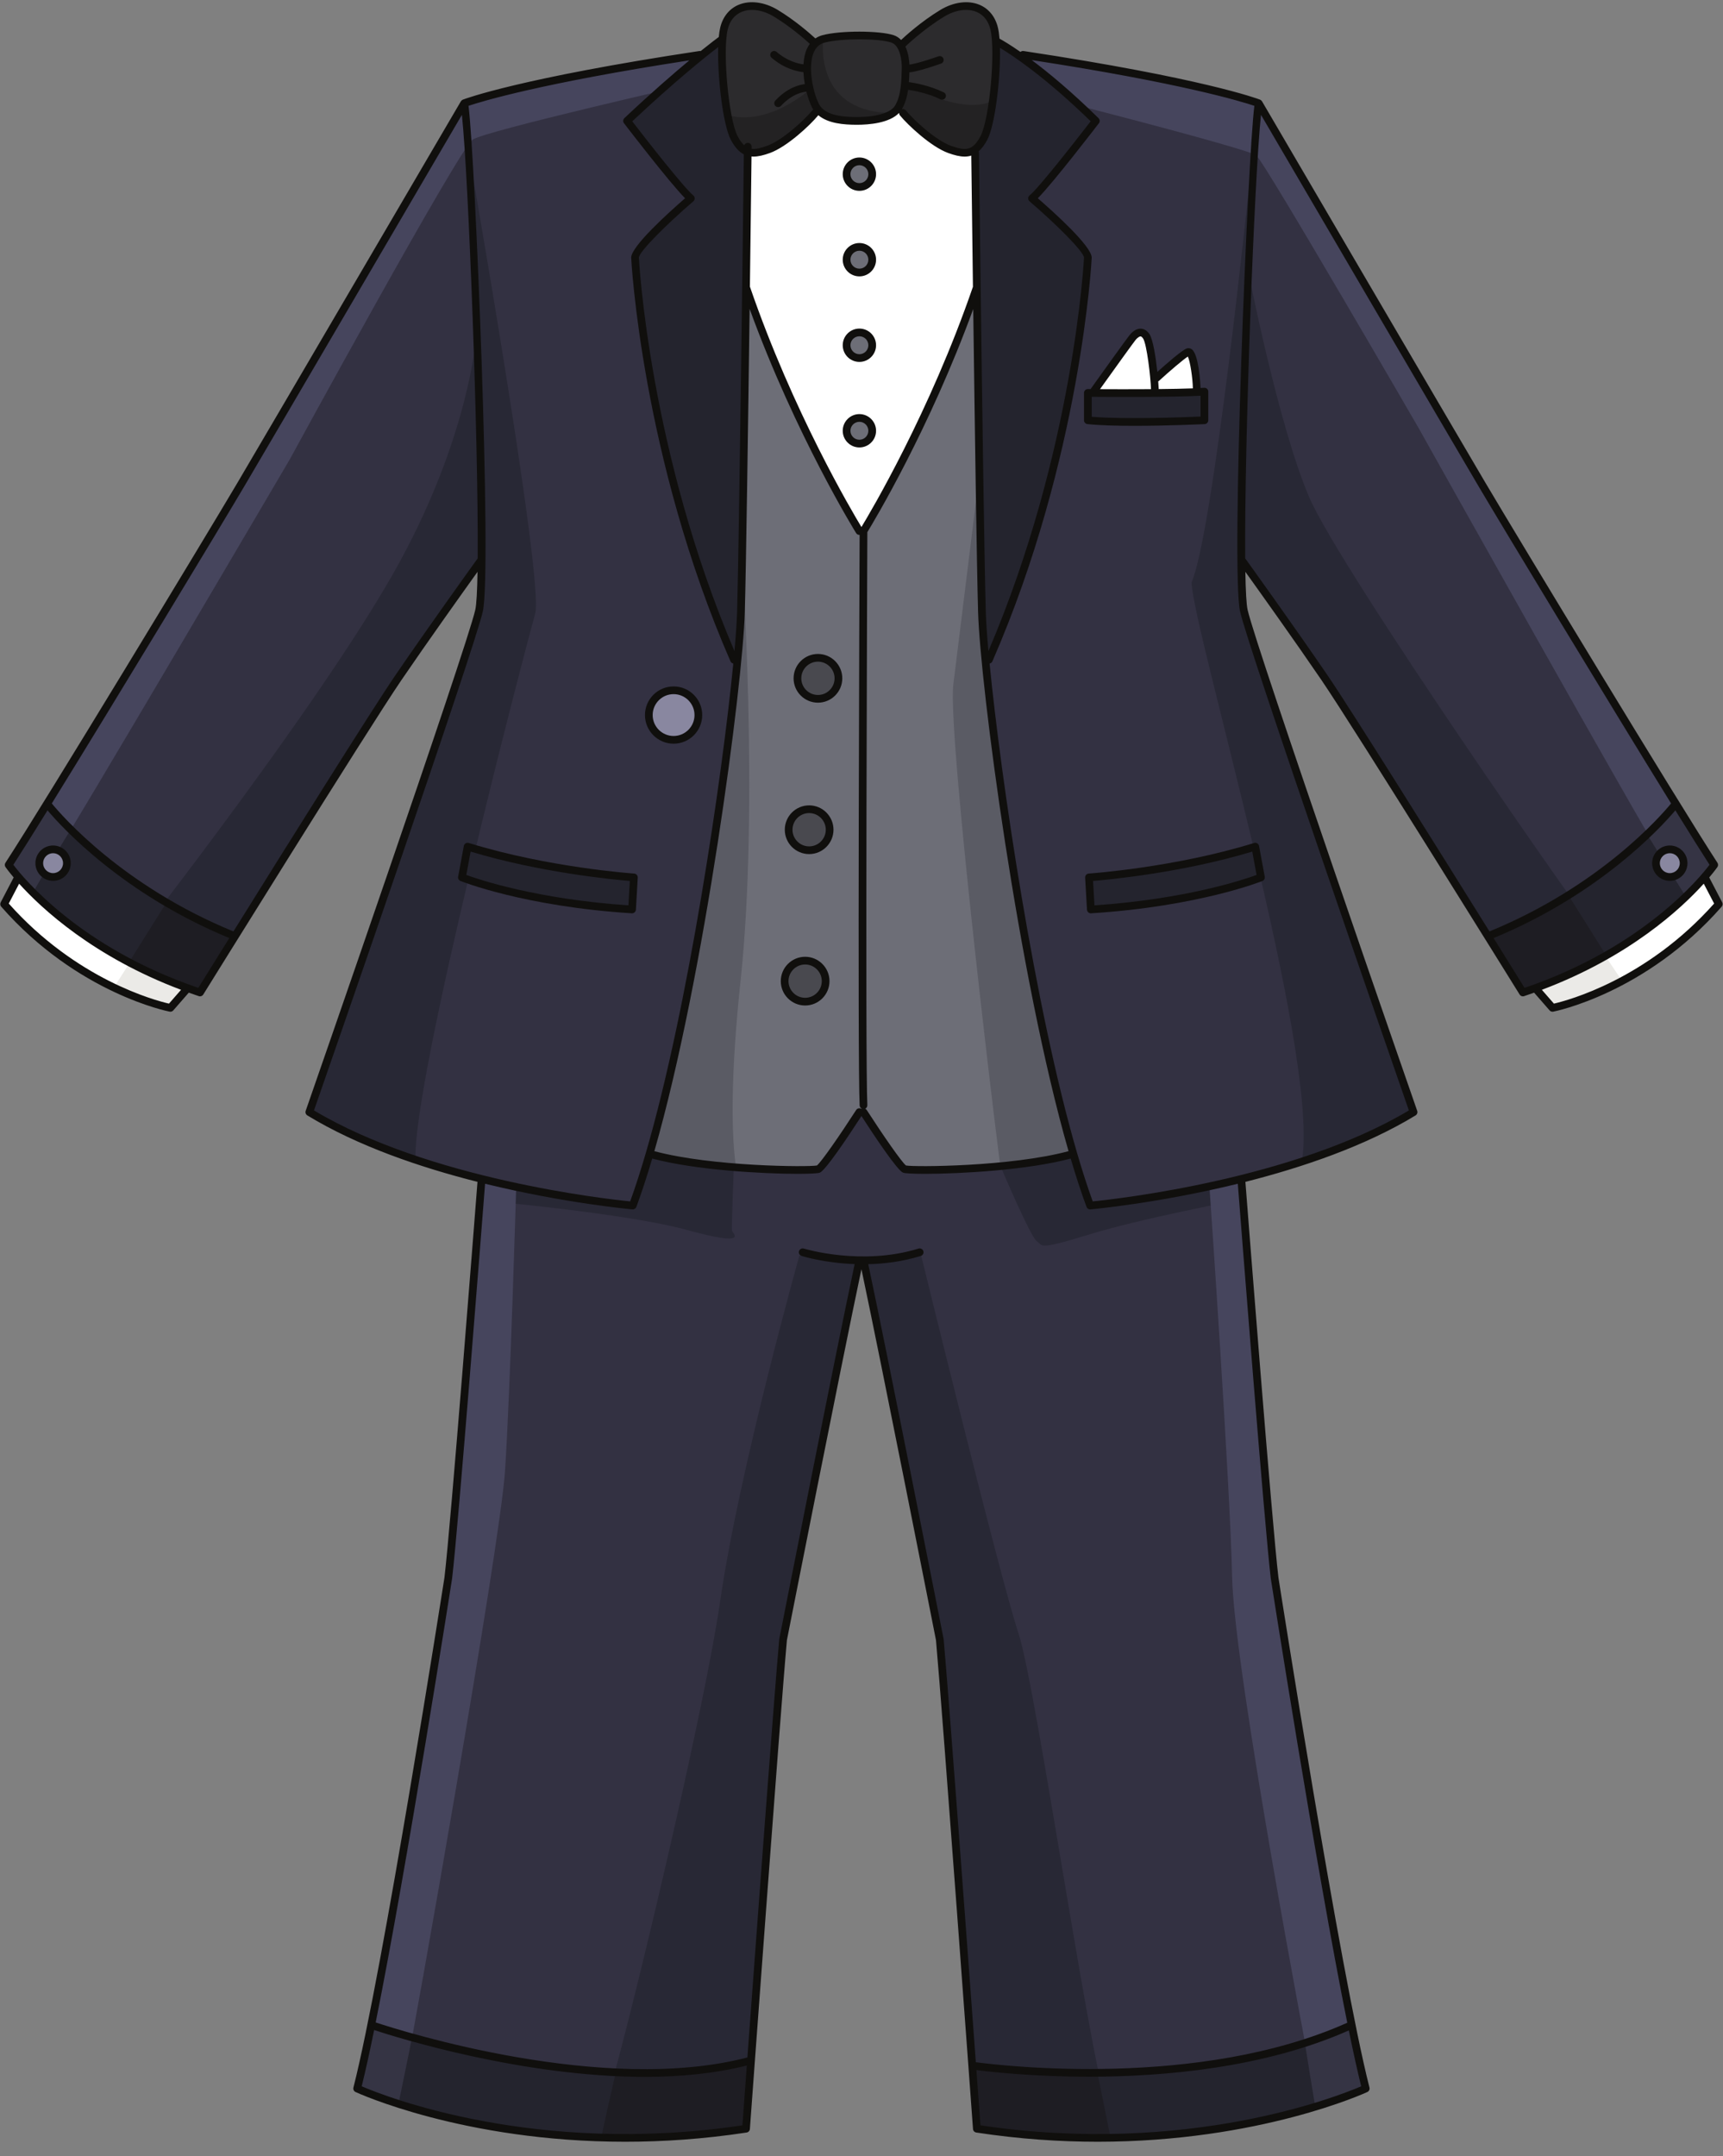 <?xml version="1.0" encoding="UTF-8"?>
<!DOCTYPE svg PUBLIC '-//W3C//DTD SVG 1.0//EN'
          'http://www.w3.org/TR/2001/REC-SVG-20010904/DTD/svg10.dtd'>
<svg height="2519.4" preserveAspectRatio="xMidYMid meet" version="1.0" viewBox="-0.3 -2.6 2014.1 2519.4" width="2014.1" xmlns="http://www.w3.org/2000/svg" xmlns:xlink="http://www.w3.org/1999/xlink" zoomAndPan="magnify"
><rect x="-0.3" y="-2.6" width="2014.1" height="2519.4" fill="#808080" stroke="none"/><g
  ><g
    ><path d="M 48.531 973.301 C 48.531 972.09 51.371 939.66 51.371 939.66 L 147.43 781.988 L 294.559 541.031 L 415.75 331.281 L 540.184 118.891 L 623.68 93.762 L 834.445 58.91 L 1095.27 95.988 L 1199.23 64.379 L 1300.461 77.148 C 1300.461 77.148 1461.57 113.02 1466.738 115.449 C 1471.91 117.879 1476.16 127 1476.16 127 L 1539.391 235.52 L 1638.191 405.449 L 1757.961 604.871 L 1883.809 813.41 L 1981.699 974.52 C 1981.699 974.52 1936.102 1048.078 1892.32 1060.238 C 1848.551 1072.398 1757.352 1118.91 1757.352 1118.91 L 1708.109 1044.441 L 1607.18 880.891 L 1514.16 739.23 C 1514.16 739.23 1460.359 666.879 1457.621 662.02 C 1454.879 657.16 1454.879 657.762 1453.969 658.371 C 1453.059 658.98 1452.449 708.828 1452.449 708.828 L 1523.281 923.449 L 1602.93 1146.578 L 1652.781 1295.531 C 1652.781 1295.531 1615.898 1322.691 1572.121 1337.68 C 1528.352 1352.68 1438.371 1380.648 1438.371 1380.648 C 1438.371 1380.648 1336.629 1509.539 1287.988 1501.031 C 1239.359 1492.512 962.117 1409.828 962.117 1409.828 L 690.961 1477.922 L 573.016 1377 C 573.016 1377 491.949 1356.328 451.824 1339.711 C 411.695 1323.09 366.707 1301.609 365.895 1299.18 C 365.086 1296.75 365.492 1293.5 365.492 1293.5 L 395.484 1195.422 L 487.898 930.141 L 552.344 733.148 C 552.344 733.148 560.855 711.871 561.258 699.711 C 561.664 687.551 562.477 655.531 562.477 655.531 L 558.422 661.211 L 474.117 776.32 L 385.758 917.77 L 261.73 1111.309 C 261.73 1111.309 172.355 1095.512 149.863 1076.66 C 127.367 1057.809 48.531 973.301 48.531 973.301" fill="#333142"
    /></g
    ><g
    ><path d="M 556.297 390.559 C 556.297 390.559 548.086 511.852 458.715 668.711 C 369.34 825.559 159.59 1093.68 159.59 1093.68 L 265.984 1105.84 L 344.008 982.219 L 441.691 828.199 C 441.691 828.199 545.859 673.77 546.668 672.559 C 547.48 671.34 559.637 654.32 561.258 652.699 C 562.883 651.078 561.258 492.191 561.258 492.191 L 556.297 390.559" fill="#282835"
    /></g
    ><g
    ><path d="M 543.832 153.75 C 543.832 153.75 636.242 675.391 625.301 714.309 C 614.355 753.211 480.602 1263.922 485.465 1353.898 C 445.34 1342.949 356.168 1299.988 360.828 1296.75 C 365.492 1293.5 410.074 1158.738 410.074 1158.738 L 493.367 911.289 L 561.461 713.09 L 565.109 587.238 L 556.598 348.301 L 543.832 153.75" fill="#282835"
    /></g
    ><g
    ><path d="M 1458.23 311.219 C 1458.23 311.219 1493.488 493 1529.969 578.121 C 1566.449 663.23 1858.281 1081.52 1865.57 1086.391 C 1872.871 1091.25 1759.18 1124.078 1759.18 1124.078 L 1698.379 1027.41 L 1573.738 825.559 L 1492.879 711.871 L 1450.93 653.91 L 1451.84 467.16 L 1458.23 311.219" fill="#282835"
    /></g
    ><g
    ><path d="M 1460.051 212.719 C 1460.051 212.719 1418.102 619.461 1392.57 677.828 C 1394.391 734.371 1540.301 1221.359 1522.07 1350.859 C 1613.262 1321.672 1651.16 1298.371 1651.16 1298.371 L 1650.75 1294.719 L 1598.871 1145.16 L 1555.102 1014.648 L 1490.449 826.172 L 1450.531 700.52 L 1450.531 568.801 L 1457.012 325.199 L 1460.051 212.719" fill="#282835"
    /></g
    ><g
    ><path d="M 809.82 95.078 C 809.82 95.078 568.148 150.102 552.344 160.441 C 536.535 170.77 338.336 534.34 338.336 534.34 C 338.336 534.34 72.039 987.891 68.395 989.109 C 64.746 990.328 39.211 959.32 39.211 959.32 L 147.43 781.988 L 276.32 568.391 L 413.117 337.359 L 517.078 158.309 C 517.078 158.309 538.969 116.66 545.656 114.23 C 552.344 111.801 692.48 82.621 692.48 82.621 C 692.48 82.621 802.523 59.82 818.637 60.43 C 834.746 61.031 809.82 95.078 809.82 95.078" fill="#46455d"
    /></g
    ><g
    ><path d="M 1182.809 101.461 C 1186.461 101.461 1458.23 170.77 1468.262 178.98 C 1478.289 187.191 1658.859 499.078 1658.859 499.078 C 1658.859 499.078 1925.148 975.129 1943.391 1000.66 C 1961.629 1026.199 1968.32 950.809 1968.32 950.809 L 1805.988 688.77 L 1634.539 393.289 C 1634.539 393.289 1477.07 127 1470.988 121.531 C 1464.922 116.059 1463.09 113.02 1463.09 113.02 L 1302.281 77.75 L 1185.852 61.031 L 1182.809 101.461" fill="#46455d"
    /></g
    ><g
    ><path d="M 1153.828 39.051 C 1155.051 38.641 1237.328 97.41 1237.328 97.41 C 1237.328 97.41 1276.648 134.699 1277.859 137.129 C 1279.078 139.559 1266.109 158.211 1266.109 158.211 L 1206.93 231.172 C 1206.93 231.172 1256.781 278.988 1267.73 291.961 C 1278.672 304.93 1271.781 311.012 1271.781 311.012 L 1253.141 446.789 L 1215.852 603.25 C 1215.852 603.25 1170.449 735.379 1168.43 740.238 C 1166.398 745.109 1139.648 782.801 1139.648 782.801 C 1139.648 782.801 1035.988 453.48 1041.461 422.48 C 1046.93 391.469 1059.699 107.852 1077.941 95.078 C 1096.18 82.309 1153.828 39.051 1153.828 39.051" fill="#24242e"
    /></g
    ><g
    ><path d="M 857.852 36.41 L 839.004 45.531 L 734.129 136.422 L 732.91 138.551 L 805.867 230.359 L 803.438 231.871 C 803.438 231.871 742.941 290.539 742.031 296.621 C 741.117 302.711 754.191 399.68 754.191 399.68 L 771.82 497.859 L 799.18 603.25 C 799.18 603.25 823.094 679.852 824.312 683.5 C 825.527 687.148 849.848 760.512 864.031 771.859 C 878.219 783.211 898.484 776.719 898.484 776.719 C 898.484 776.719 946.312 323.98 954.824 287.512 C 963.336 251.031 907.402 75.93 898.891 66.199 C 890.379 56.469 857.852 36.41 857.852 36.41" fill="#24242e"
    /></g
    ><g
    ><path d="M 68.695 953.238 L 20.973 1036.531 C 20.973 1036.531 67.785 1104.02 92.41 1113.141 C 117.031 1122.262 168.711 1145.66 168.711 1145.66 L 221.602 1067.84 C 221.602 1067.84 166.582 1036.84 135.27 1011.91 C 103.961 986.98 68.695 953.238 68.695 953.238" fill="#24242e"
    /></g
    ><g
    ><path d="M 1936.102 959.93 C 1936.102 959.93 1987.57 1042.211 1988.789 1043.02 C 1990 1043.828 1934.48 1099.359 1912.59 1115.16 C 1890.699 1130.969 1857.871 1140.289 1856.66 1139.891 C 1855.441 1139.48 1810.852 1057.609 1810.852 1057.609 C 1810.852 1057.609 1864.961 1020.73 1873.781 1015.559 C 1882.602 1010.391 1936.102 959.93 1936.102 959.93" fill="#24242e"
    /></g
    ><g
    ><path d="M 1831.828 1041.398 L 1884.121 1124.691 C 1884.121 1124.691 1806.602 1154.781 1805.078 1154.781 C 1803.559 1154.781 1787.141 1152.352 1781.98 1154.18 C 1776.809 1156 1774.07 1151.738 1774.07 1151.738 C 1774.07 1151.738 1738.5 1093.68 1739.422 1092.77 C 1740.328 1091.859 1831.828 1041.398 1831.828 1041.398" fill="#1e1d23"
    /></g
    ><g
    ><path d="M 194.043 1052.34 L 142.973 1133.809 C 142.973 1133.809 216.434 1153.57 218.867 1153.262 C 221.301 1152.961 235.281 1158.738 234.676 1157.82 C 234.066 1156.91 274.191 1090.641 274.191 1090.641 L 194.043 1052.34" fill="#1e1d23"
    /></g
    ><g
    ><path d="M 82.68 966.309 C 82.68 966.309 29.785 1051.73 34.652 1048.391 C 39.516 1045.039 18.133 1023.16 17.727 1020.52 C 17.324 1017.891 11.445 1009.578 11.242 1007.148 C 11.039 1004.719 50.559 934.391 53.195 935.41 C 55.828 936.422 82.68 966.309 82.68 966.309" fill="#353444"
    /></g
    ><g
    ><path d="M 1926.07 973.91 L 1975.012 1052.641 L 1996.898 1016.469 L 2003.18 1005.93 C 2003.18 1005.93 1960.621 938.449 1959.609 938.039 C 1958.59 937.629 1957.172 938.238 1957.172 938.238 L 1926.07 973.91" fill="#353444"
    /></g
    ><g
    ><path d="M 1934.07 1008.57 C 1934.07 1008.57 1933.512 999.371 1941.801 994.66 C 1950.078 989.949 1960.871 990.781 1964.602 996.559 C 1968.32 1002.328 1970.07 1018.898 1955.398 1020.422 C 1940.73 1021.941 1937.691 1014.719 1936.172 1012.141 C 1934.648 1009.551 1934.07 1008.57 1934.07 1008.57" fill="#8987a0"
    /></g
    ><g
    ><path d="M 44.984 1002.641 C 44.984 1002.641 38.805 998.129 54.512 991.441 C 70.219 984.75 78.121 997.012 77.816 1007.148 C 77.512 1017.281 67.48 1024.578 56.336 1021.43 C 45.188 1018.289 44.984 1002.641 44.984 1002.641" fill="#8987a0"
    /></g
    ><g
    ><path d="M 870.922 337.969 C 870.922 337.969 1005.289 393.289 1020.488 386.609 C 1035.68 379.922 1142.988 309.391 1142.988 309.391 L 1143.898 468.68 L 1145.121 715.52 L 1156.059 812.801 L 1179.172 983.031 L 1213.211 1168.461 C 1213.211 1168.461 1229.02 1258.441 1241.789 1302.219 C 1254.559 1345.988 1264.281 1378.82 1264.281 1378.82 C 1264.281 1378.82 903.754 1385.512 898.281 1387.328 C 892.809 1389.16 745.984 1388.551 745.984 1388.551 L 772.734 1299.48 L 811.949 1120.43 L 843.562 923.449 L 864.234 750.18 L 866.867 647.02 L 870.113 480.031 L 870.922 337.969" fill="#6d6e77"
    /></g
    ><g
    ><path d="M 866.867 647.02 C 866.867 647.02 887.34 936.82 865.449 1142.93 C 843.562 1349.031 866.668 1390.98 869.098 1395.238 C 871.531 1399.5 754.191 1377.609 752.367 1375.781 C 750.543 1373.961 793.102 1214.059 793.102 1214.059 L 830.797 1015.25 L 856.938 803.68 L 866.867 647.02" fill="#5a5b64"
    /></g
    ><g
    ><path d="M 1143.301 561.09 C 1143.301 561.09 1121.41 737.41 1114.109 796.988 C 1106.82 856.57 1168.828 1367.27 1174.91 1404.969 C 1180.988 1442.66 1266.719 1387.941 1266.719 1387.941 L 1236.922 1274.859 L 1199.23 1100.371 L 1182.809 996.41 L 1153.02 781.789 L 1147.551 750.781 L 1143.301 561.09" fill="#5a5b64"
    /></g
    ><g
    ><path d="M 757.23 833.059 C 757.23 833.059 755.863 812.641 780.484 805.961 C 805.109 799.27 816.355 829.672 816.355 829.672 C 816.355 829.672 816.203 859.762 790.062 860.828 C 763.918 861.891 759.965 846.539 759.816 845.32 C 759.664 844.109 757.23 833.059 757.23 833.059" fill="#8987a0"
    /></g
    ><g
    ><path d="M 1136.809 154.969 L 1139.852 170.98 L 1142.691 337.969 L 1111.07 413.66 L 1062.129 518.84 C 1062.129 518.84 1010.449 611.25 1008.02 616.121 C 1005.59 620.98 1001.328 619.762 1001.031 618.238 C 1000.73 616.719 935.672 486.621 935.672 486.621 L 886.73 377.789 C 886.73 377.789 871.227 333.102 871.227 330.98 C 871.227 328.852 874.266 151.93 874.266 151.93 C 874.266 151.93 985.223 97.211 1007.719 89.309 C 1030.211 81.398 1136.809 154.969 1136.809 154.969" fill="#fff"
    /></g
    ><g
    ><path d="M 956.648 125.328 C 956.648 125.328 927.617 156.031 912.871 165.762 C 898.129 175.488 870.465 181.559 856.938 159.828 C 843.41 138.09 844.629 83.379 844.629 83.379 C 844.629 83.379 844.93 49.789 847.668 34.738 C 850.402 19.691 849.188 -1.738 885.969 5.559 C 922.754 12.852 953 46.898 953 46.898 C 953 46.898 960.145 39.91 999.055 39.91 C 1037.961 39.91 1051.34 49.18 1051.34 49.18 C 1051.34 49.18 1090.711 16.961 1105.148 11.031 C 1119.578 5.102 1136.609 4.801 1148.461 11.18 C 1160.32 17.559 1160.469 25.32 1162.141 47.809 C 1163.82 70.309 1160.93 105.109 1160.02 113.02 C 1159.102 120.922 1151.961 158.609 1144.059 167.73 C 1136.148 176.852 1126.422 178.371 1111.07 172.898 C 1095.719 167.43 1069.578 143.871 1062.59 137.328 C 1055.602 130.801 1050.281 124.422 1050.281 124.422 C 1050.281 124.422 1035.531 139.16 1005.129 139.922 C 974.734 140.68 956.648 125.328 956.648 125.328" fill="#2c2b2d"
    /></g
    ><g
    ><path d="M 849.035 131.262 C 849.035 131.262 889.16 148.891 946.312 102.07 C 941.445 87.18 945.094 53.43 952.391 48.57 C 959.688 43.711 960.902 42.789 961.816 42.789 C 962.727 42.789 949.047 126.09 1039.031 129.43 C 1052.102 121.219 1056.051 94.469 1056.961 94.172 C 1057.871 93.859 1124.449 135.512 1163.969 113.621 C 1158.488 148.281 1149.07 167.73 1137.219 173.809 C 1125.359 179.891 1099.828 170.172 1097.391 166.82 C 1094.961 163.48 1051.801 126.699 1051.801 126.699 C 1051.801 126.699 1035.379 135.969 1021.09 136.879 C 1006.801 137.789 979.293 137.328 969.566 134.75 C 959.84 132.172 953.453 127.461 953.453 127.461 C 953.453 127.461 916.52 164.539 902.535 171.84 C 888.555 179.129 878.066 181.262 862.258 162.871 C 846.449 144.48 849.035 131.262 849.035 131.262" fill="#232223"
    /></g
    ><g
    ><path d="M 931.922 786.449 C 931.922 786.449 929.188 772.57 951.277 767.398 C 973.367 762.23 977.926 782.91 979.039 789.789 C 980.156 796.691 974.582 811.879 957.457 813.91 C 940.332 815.941 938.203 806.41 934.859 798.91 C 931.516 791.422 931.922 786.449 931.922 786.449" fill="#49494f"
    /></g
    ><g
    ><path d="M 920.016 968.289 C 920.016 968.289 918.801 947.621 941.445 943.211 C 964.094 938.801 972.453 965.859 969.109 971.02 C 965.766 976.191 964.246 995.801 943.273 990.02 C 922.297 984.25 920.016 968.289 920.016 968.289" fill="#49494f"
    /></g
    ><g
    ><path d="M 916.824 1142.93 C 916.824 1142.93 919.559 1125.91 938.004 1121.648 C 956.445 1117.391 967.086 1141.102 964.145 1149.621 C 961.207 1158.129 953.711 1170.391 936.684 1166.941 C 919.66 1163.5 916.016 1151.238 916.824 1142.93" fill="#49494f"
    /></g
    ><g
    ><path d="M 988.871 200.77 C 988.871 200.77 991.098 192.051 998.598 187.391 C 1006.102 182.73 1019.98 192.051 1019.781 200.359 C 1019.57 208.672 1014.512 215.762 1004.879 215.461 C 995.254 215.16 987.148 208.469 988.871 200.77" fill="#6d6e77"
    /></g
    ><g
    ><path d="M 989.07 301.078 C 989.07 301.078 987.148 292.27 1001.43 288.211 C 1015.719 284.16 1019.672 300.781 1019.672 301.391 C 1019.672 302 1016.941 314.969 1003.16 315.07 C 989.379 315.172 989.07 301.078 989.07 301.078" fill="#6d6e77"
    /></g
    ><g
    ><path d="M 988.668 400.59 C 988.668 400.59 986.664 390.328 999.508 387.75 C 1012.352 385.16 1017.07 394.891 1017.898 400.359 C 1018.738 405.828 1015.012 415.328 1004.07 415.641 C 993.125 415.941 988.465 404.309 988.668 400.59" fill="#6d6e77"
    /></g
    ><g
    ><path d="M 989.477 500.801 C 989.477 500.801 988.973 492.602 1000.621 488.539 C 1012.281 484.488 1018.262 495.738 1018.262 503.031 C 1018.262 510.328 1008.02 519.648 999.406 516.512 C 990.797 513.371 989.477 500.801 989.477 500.801" fill="#6d6e77"
    /></g
    ><g
    ><path d="M 1270.57 455.512 C 1270.57 455.512 1306.84 443.762 1311.102 444.16 C 1315.352 444.57 1389.93 444.57 1389.32 444.57 C 1388.719 444.57 1407.16 456.73 1407.77 456.93 C 1408.371 457.129 1409.391 488.34 1409.391 488.34 C 1409.391 488.34 1314.949 490.77 1313.73 490.77 C 1312.52 490.77 1270.16 488.34 1270.16 488.34 L 1270.57 455.512" fill="#24242e"
    /></g
    ><g
    ><path d="M 547.48 988.711 L 620.234 1006.941 C 620.234 1006.941 692.785 1019.711 709.402 1020.93 C 726.02 1022.141 737.371 1021.129 737.371 1021.129 L 740.004 1060.648 C 740.004 1060.648 654.684 1054.371 626.109 1047.27 C 597.535 1040.18 540.184 1024.172 539.777 1021.941 C 539.371 1019.711 547.48 988.711 547.48 988.711" fill="#24242e"
    /></g
    ><g
    ><path d="M 1272.191 1023.969 C 1272.191 1023.969 1378.891 1007.648 1380.41 1007.051 C 1381.93 1006.441 1467.648 987.129 1467.199 987.289 C 1466.738 987.441 1472.969 1022.852 1472.969 1022.852 L 1462.031 1029.078 L 1359.738 1052.75 C 1359.738 1052.75 1278.672 1060.039 1277.461 1059.641 C 1276.238 1059.23 1275.02 1059.23 1275.02 1058.621 C 1275.02 1058.012 1272.191 1023.969 1272.191 1023.969" fill="#24242e"
    /></g
    ><g
    ><path d="M 1277.809 453.328 C 1277.809 453.328 1316.422 399.07 1321.738 392.078 C 1327.059 385.078 1340.43 382.352 1341.648 396.328 C 1342.859 410.32 1348.488 440.41 1348.488 440.41 C 1348.488 440.41 1378.738 413.359 1386.18 410.621 C 1393.629 407.879 1394.852 424 1396.371 429.16 C 1397.891 434.328 1398.039 452.719 1399.25 456.52 C 1400.469 460.32 1317.941 457.738 1317.941 457.738 C 1317.941 457.738 1276.898 460.32 1277.809 453.328" fill="#fff"
    /></g
    ><g
    ><path d="M 1867.09 1121.039 C 1867.699 1119.52 1924.551 1082.738 1924.551 1082.738 C 1924.551 1082.738 1961.02 1050.309 1965.281 1047.68 C 1969.539 1045.039 1992.641 1024.578 1992.641 1024.578 L 2007.43 1054.16 C 2007.43 1054.16 1973.18 1093.891 1950.281 1110.5 C 1927.379 1127.121 1879.148 1154.07 1879.148 1154.07 L 1867.09 1121.039" fill="#fff"
    /></g
    ><g
    ><path d="M 186.035 1139.578 C 186.035 1139.578 127.367 1113.441 98.184 1088.211 C 69 1062.98 20.77 1023.77 20.77 1023.77 L 3.543 1053.762 C 3.543 1053.762 56.84 1107.059 92.711 1131.379 C 128.582 1155.699 171.445 1166.34 171.445 1166.34 L 186.035 1139.578" fill="#fff"
    /></g
    ><g
    ><path d="M 151.988 1121.352 L 133.445 1150.219 C 133.445 1150.219 159.742 1161.32 165.363 1164.512 C 170.988 1167.699 198.195 1176.52 199.715 1176.059 C 201.234 1175.609 218.867 1153.262 218.867 1153.262 C 218.867 1153.262 202.453 1147.34 190.445 1141.41 C 178.438 1135.48 151.988 1121.352 151.988 1121.352" fill="#ebeae7"
    /></g
    ><g
    ><path d="M 1876.211 1114.352 L 1895.359 1142.93 C 1895.359 1142.93 1848.75 1166.129 1847.539 1166.23 C 1846.32 1166.34 1811.77 1176.27 1811.77 1176.27 L 1791.801 1150.43 C 1791.801 1150.43 1822 1139.281 1840.648 1133.102 C 1859.289 1126.922 1876.211 1114.352 1876.211 1114.352" fill="#ebeae7"
    /></g
    ><g
    ><path d="M 601.992 1383.078 L 560.246 1374.57 C 560.246 1374.57 558.422 1437.801 558.422 1437.191 C 558.422 1436.578 549.508 1556.559 549.508 1556.559 L 534.914 1716.66 L 523.566 1850.012 L 501.68 1989.43 L 468.441 2172.23 L 440.879 2331.93 L 425.277 2400.832 C 425.277 2400.832 633.812 2453.73 640.5 2453.121 C 647.188 2452.512 873.961 2448.25 873.961 2448.25 L 880.953 2374.988 L 897.066 2134.539 L 915.305 1908.371 L 959.078 1699.828 L 1001.641 1480.359 L 1008.93 1478.531 L 1061.219 1722.328 L 1098.309 1913.84 L 1118.98 2163.719 L 1137.219 2421.5 C 1137.219 2421.5 1238.141 2482.301 1280.699 2470.75 C 1323.262 2459.199 1540.301 2424.539 1557.941 2411.168 C 1575.57 2397.789 1585.289 2379.551 1585.289 2379.551 L 1535.441 2124.199 L 1489.84 1846.969 L 1473.43 1665.18 L 1451.539 1375.18 C 1451.539 1375.18 1300.559 1353.898 1299.34 1353.898 C 1298.129 1353.898 1253.141 1344.172 1253.141 1344.172 C 1253.141 1344.172 1221.121 1356.73 1142.488 1363.219 C 1063.852 1369.699 1054.23 1362.711 1054.23 1362.711 C 1054.23 1362.711 1011.359 1298.77 1008.32 1296.539 C 1005.289 1294.309 1003.059 1298.57 1003.059 1298.57 C 1003.059 1298.57 957.863 1362.809 957.254 1363.828 C 956.648 1364.84 880.445 1361.602 868.289 1362 C 856.129 1362.41 759.664 1345.789 759.664 1345.789 L 739.195 1407.398 L 631.176 1388.961 L 601.992 1383.078" fill="#333142"
    /></g
    ><g
    ><path d="M 934.152 1464.551 C 934.152 1464.551 863.629 1715.641 841.738 1867.031 C 819.852 2018.422 710.418 2467.102 701.297 2474.398 C 692.176 2481.691 810.734 2471.359 836.27 2459.809 C 861.805 2448.25 878.219 2414.82 878.219 2414.82 L 892.199 2206.281 L 909.227 1981.941 L 918.344 1900.469 L 964.551 1664.57 L 1008.32 1471.238 L 934.152 1464.551" fill="#282835"
    /></g
    ><g
    ><path d="M 1075.199 1459.078 C 1075.199 1459.078 1168.219 1839.672 1190.109 1905.328 C 1212 1970.988 1279.48 2448.859 1299.551 2476.219 C 1319.609 2503.582 1178.559 2441.57 1178.559 2441.57 L 1134.48 2420.289 L 1129.012 2330.609 L 1105.301 2005.648 L 1096.281 1910.398 L 1076.82 1800.559 L 1023.73 1548.039 L 1006.699 1468.602 L 1075.199 1459.078" fill="#282835"
    /></g
    ><g
    ><path d="M 562.68 1400.102 C 562.68 1400.102 730.48 1414.691 803.438 1434.762 C 876.395 1454.82 856.332 1438.41 855.418 1435.672 C 854.508 1432.93 857.547 1359.98 857.547 1359.98 L 759.359 1346.898 L 741.117 1406.488 C 741.117 1406.488 618.309 1387.641 603.109 1383.988 C 587.91 1380.34 561.461 1374.57 561.461 1374.57 L 562.68 1400.102" fill="#282835"
    /></g
    ><g
    ><path d="M 1452.762 1398.891 C 1450.32 1398.891 1332.379 1421.379 1271.578 1440.23 C 1210.781 1459.078 1219.289 1452.391 1212 1448.129 C 1204.699 1443.879 1169.441 1360.578 1169.441 1360.578 C 1169.441 1360.578 1254.148 1348.219 1254.762 1345.789 C 1255.371 1343.359 1273.609 1405.371 1273.609 1405.371 C 1273.609 1405.371 1398.039 1387.539 1398.648 1387.539 C 1399.25 1387.539 1450.121 1374.969 1450.121 1374.969 L 1452.762 1398.891" fill="#282835"
    /></g
    ><g
    ><path d="M 1413.238 1380.648 C 1413.238 1380.648 1437.559 1728.41 1439.988 1840.281 C 1442.422 1952.148 1531.191 2416.031 1531.191 2416.031 L 1586.512 2388.059 L 1564.621 2287.75 L 1529.969 2087.719 L 1500.18 1892.559 L 1480.109 1741.789 L 1463.699 1538.719 L 1450.121 1374.969 L 1413.238 1380.648" fill="#46455d"
    /></g
    ><g
    ><path d="M 603.109 1383.988 C 603.109 1383.988 596.117 1625.051 590.035 1716.25 C 583.957 1807.449 480.602 2387.461 478.172 2394.75 C 475.738 2402.051 427.098 2399.211 427.098 2397.18 C 427.098 2395.16 445.34 2295.852 445.34 2295.852 L 472.898 2157.238 L 526.199 1836.93 L 535.32 1693.961 L 550.316 1530.621 L 562.07 1372.141 L 603.109 1383.988" fill="#46455d"
    /></g
    ><g
    ><path d="M 467.633 2373.68 C 467.633 2373.68 517.484 2388.27 585.176 2402.051 C 652.863 2415.832 738.789 2419.48 738.789 2419.48 C 738.789 2419.48 723.793 2494.059 723.793 2495.27 C 723.793 2496.488 616.789 2488.379 572.203 2483.109 C 527.617 2477.84 445.742 2447.441 445.742 2447.441 L 467.633 2373.68" fill="#24242e"
    /></g
    ><g
    ><path d="M 481.211 2378.34 C 481.211 2379.859 465.402 2456.16 465.402 2456.16 L 417.371 2437.621 L 430.746 2363.141 L 481.211 2378.34" fill="#353444"
    /></g
    ><g
    ><path d="M 1251.52 2419.48 C 1250.91 2419.68 1315.148 2420.488 1364.191 2416.23 C 1413.238 2411.98 1504.031 2389.48 1517 2386.441 C 1529.969 2383.398 1538.281 2380.359 1538.281 2380.359 L 1560.16 2451.09 C 1560.16 2451.09 1500.789 2472.98 1454.988 2480.27 C 1409.18 2487.57 1304.609 2496.891 1284.141 2496.891 C 1263.68 2496.891 1251.922 2496.488 1251.922 2496.488 L 1251.52 2419.48" fill="#24242e"
    /></g
    ><g
    ><path d="M 1524.699 2382.191 C 1524.699 2382.191 1536.961 2460.719 1537.57 2459.5 C 1538.18 2458.289 1590.461 2437.621 1592.59 2437.012 C 1594.719 2436.398 1595.629 2436.398 1595.629 2435.18 C 1595.629 2433.969 1578.301 2361.309 1578.301 2361.309 L 1524.699 2382.191" fill="#353444"
    /></g
    ><g
    ><path d="M 1282.73 2420.289 L 1297.719 2494.461 C 1297.719 2494.461 1232.059 2495.07 1221.121 2492.641 C 1210.172 2490.211 1140.262 2485.641 1140.262 2485.641 L 1133.871 2409.039 C 1133.871 2409.039 1177.039 2417.25 1219.602 2417.551 C 1262.16 2417.859 1282.73 2420.289 1282.73 2420.289" fill="#1e1d23"
    /></g
    ><g
    ><path d="M 718.93 2421.5 C 718.93 2421.5 701.906 2495.469 702.715 2495.469 C 703.527 2495.469 784.59 2496.082 791.074 2494.871 C 797.559 2493.648 866.059 2485.141 868.086 2484.332 C 870.113 2483.52 871.938 2482.91 872.543 2481.898 C 873.152 2480.879 876.598 2404.891 876.598 2404.891 C 876.598 2404.891 827.758 2414.82 795.938 2416.641 C 764.121 2418.461 718.93 2421.5 718.93 2421.5" fill="#1e1d23"
    /></g
    ><g
    ><path d="M 1463.531 992.48 L 1468.578 1019.762 C 1453.059 1025.422 1385.5 1048.059 1279.07 1055.289 L 1277.43 1026.789 C 1297.531 1025.121 1382.281 1016.949 1463.531 992.48 Z M 1268.172 1022.898 L 1270.34 1060.34 C 1270.41 1061.539 1270.949 1062.66 1271.852 1063.449 C 1272.672 1064.191 1273.738 1064.59 1274.84 1064.59 C 1274.93 1064.59 1275.031 1064.59 1275.121 1064.578 C 1400.871 1056.641 1474.66 1027.109 1475.391 1026.809 C 1477.371 1026.012 1478.512 1023.922 1478.121 1021.82 L 1471.469 985.871 C 1471.23 984.609 1470.469 983.5 1469.371 982.84 C 1468.262 982.172 1466.93 982.012 1465.699 982.391 C 1372.801 1011.18 1273.371 1018.078 1272.371 1018.141 C 1269.91 1018.309 1268.031 1020.43 1268.172 1022.898" fill="#100f0d"
    /></g
    ><g
    ><path d="M 1951.621 1017.641 C 1945.199 1017.641 1939.969 1012.422 1939.969 1006 C 1939.969 999.578 1945.199 994.352 1951.621 994.352 C 1958.039 994.352 1963.262 999.578 1963.262 1006 C 1963.262 1012.422 1958.039 1017.641 1951.621 1017.641 Z M 1951.621 985.34 C 1940.23 985.34 1930.961 994.609 1930.961 1006 C 1930.961 1017.391 1940.23 1026.66 1951.621 1026.66 C 1963.012 1026.66 1972.27 1017.391 1972.27 1006 C 1972.27 994.609 1963.012 985.34 1951.621 985.34" fill="#100f0d"
    /></g
    ><g
    ><path d="M 734.297 1055.289 C 627.867 1048.059 560.305 1025.422 544.793 1019.762 L 549.844 992.48 C 631.094 1016.949 715.84 1025.121 735.941 1026.789 Z M 738.531 1064.59 C 739.633 1064.59 740.695 1064.191 741.52 1063.449 C 742.418 1062.66 742.965 1061.539 743.031 1060.34 L 745.195 1022.898 C 745.336 1020.43 743.465 1018.309 740.996 1018.141 C 740.004 1018.078 640.605 1011.191 547.664 982.391 C 546.441 982.012 545.105 982.172 544.004 982.84 C 542.898 983.5 542.137 984.609 541.902 985.871 L 535.242 1021.82 C 534.855 1023.922 535.996 1026.012 537.977 1026.809 C 538.707 1027.109 612.504 1056.641 738.25 1064.578 C 738.344 1064.59 738.438 1064.59 738.531 1064.59" fill="#100f0d"
    /></g
    ><g
    ><path d="M 61.75 1017.641 C 55.332 1017.641 50.105 1012.422 50.105 1006 C 50.105 999.578 55.332 994.352 61.75 994.352 C 68.172 994.352 73.395 999.578 73.395 1006 C 73.395 1012.422 68.172 1017.641 61.75 1017.641 Z M 61.75 985.34 C 50.359 985.34 41.094 994.609 41.094 1006 C 41.094 1017.391 50.359 1026.66 61.75 1026.66 C 73.145 1026.66 82.41 1017.391 82.41 1006 C 82.41 994.609 73.145 985.34 61.75 985.34" fill="#100f0d"
    /></g
    ><g
    ><path d="M 787.094 808.488 C 800.574 808.488 811.543 819.449 811.543 832.93 C 811.543 846.422 800.574 857.379 787.094 857.379 C 773.613 857.379 762.645 846.422 762.645 832.93 C 762.645 819.449 773.613 808.488 787.094 808.488 Z M 787.094 866.391 C 805.543 866.391 820.555 851.379 820.555 832.93 C 820.555 814.48 805.543 799.469 787.094 799.469 C 768.645 799.469 753.633 814.48 753.633 832.93 C 753.633 851.379 768.645 866.391 787.094 866.391" fill="#100f0d"
    /></g
    ><g
    ><path d="M 955.832 809.461 C 945.105 809.461 936.375 800.73 936.375 790 C 936.375 779.27 945.105 770.539 955.832 770.539 C 966.559 770.539 975.285 779.27 975.285 790 C 975.285 800.73 966.559 809.461 955.832 809.461 Z M 955.832 761.531 C 940.133 761.531 927.363 774.301 927.363 790 C 927.363 805.699 940.133 818.469 955.832 818.469 C 971.527 818.469 984.301 805.699 984.301 790 C 984.301 774.301 971.527 761.531 955.832 761.531" fill="#100f0d"
    /></g
    ><g
    ><path d="M 940.859 1163.301 C 930.133 1163.301 921.402 1154.57 921.402 1143.84 C 921.402 1133.109 930.133 1124.379 940.859 1124.379 C 951.59 1124.379 960.316 1133.109 960.316 1143.84 C 960.316 1154.57 951.59 1163.301 940.859 1163.301 Z M 940.859 1115.371 C 925.164 1115.371 912.391 1128.141 912.391 1143.84 C 912.391 1159.539 925.164 1172.309 940.859 1172.309 C 956.559 1172.309 969.332 1159.539 969.332 1143.84 C 969.332 1128.141 956.559 1115.371 940.859 1115.371" fill="#100f0d"
    /></g
    ><g
    ><path d="M 945.543 986.379 C 934.816 986.379 926.086 977.648 926.086 966.922 C 926.086 956.191 934.816 947.461 945.543 947.461 C 956.27 947.461 964.996 956.191 964.996 966.922 C 964.996 977.648 956.27 986.379 945.543 986.379 Z M 945.543 938.449 C 929.844 938.449 917.074 951.219 917.074 966.922 C 917.074 982.621 929.844 995.391 945.543 995.391 C 961.238 995.391 974.012 982.621 974.012 966.922 C 974.012 951.219 961.238 938.449 945.543 938.449" fill="#100f0d"
    /></g
    ><g
    ><path d="M 1004.289 190.449 C 1010.059 190.449 1014.762 195.141 1014.762 200.922 C 1014.762 206.691 1010.059 211.391 1004.289 211.391 C 998.512 211.391 993.816 206.691 993.816 200.922 C 993.816 195.141 998.512 190.449 1004.289 190.449 Z M 1004.289 220.398 C 1015.031 220.398 1023.77 211.66 1023.77 200.922 C 1023.77 190.172 1015.031 181.43 1004.289 181.43 C 993.543 181.43 984.805 190.172 984.805 200.922 C 984.805 211.66 993.543 220.398 1004.289 220.398" fill="#100f0d"
    /></g
    ><g
    ><path d="M 1004.289 290.391 C 1010.059 290.391 1014.762 295.09 1014.762 300.859 C 1014.762 306.641 1010.059 311.328 1004.289 311.328 C 998.512 311.328 993.816 306.641 993.816 300.859 C 993.816 295.09 998.512 290.391 1004.289 290.391 Z M 1004.289 320.352 C 1015.031 320.352 1023.77 311.609 1023.77 300.859 C 1023.77 290.121 1015.031 281.379 1004.289 281.379 C 993.543 281.379 984.805 290.121 984.805 300.859 C 984.805 311.609 993.543 320.352 1004.289 320.352" fill="#100f0d"
    /></g
    ><g
    ><path d="M 1004.289 490.281 C 1010.059 490.281 1014.762 494.98 1014.762 500.762 C 1014.762 506.531 1010.059 511.23 1004.289 511.23 C 998.512 511.23 993.816 506.531 993.816 500.762 C 993.816 494.98 998.512 490.281 1004.289 490.281 Z M 1004.289 520.238 C 1015.031 520.238 1023.77 511.5 1023.77 500.762 C 1023.77 490.012 1015.031 481.27 1004.289 481.27 C 993.543 481.27 984.805 490.012 984.805 500.762 C 984.805 511.5 993.543 520.238 1004.289 520.238" fill="#100f0d"
    /></g
    ><g
    ><path d="M 1004.289 390.34 C 1010.059 390.34 1014.762 395.031 1014.762 400.809 C 1014.762 406.578 1010.059 411.281 1004.289 411.281 C 998.512 411.281 993.816 406.578 993.816 400.809 C 993.816 395.031 998.512 390.34 1004.289 390.34 Z M 1004.289 420.289 C 1015.031 420.289 1023.77 411.551 1023.77 400.809 C 1023.77 390.07 1015.031 381.328 1004.289 381.328 C 993.543 381.328 984.805 390.07 984.805 400.809 C 984.805 411.551 993.543 420.289 1004.289 420.289" fill="#100f0d"
    /></g
    ><g
    ><path d="M 1327.18 394.551 C 1330.531 390.648 1332.48 390.48 1332.98 390.449 C 1334.078 390.5 1335.219 391.898 1335.801 392.719 C 1340.32 399.121 1344.738 438.84 1345.18 452.109 C 1322.371 452.27 1299.641 452.199 1285.551 452.121 C 1302.852 427.949 1325.27 396.781 1327.18 394.551 Z M 1354.25 442.629 C 1367.09 430.93 1382.5 417.77 1388.23 414.039 C 1391.012 419.828 1393.871 439.109 1394.109 451.191 C 1382.762 451.621 1368.699 451.879 1354.172 452.031 C 1354.078 449.75 1353.891 446.691 1353.602 443.02 C 1353.82 442.879 1354.059 442.809 1354.25 442.629 Z M 1403.121 484.16 C 1384.949 484.93 1313.609 487.648 1275.852 484.371 L 1275.852 461.059 C 1276.141 461.07 1276.488 461.07 1276.809 461.07 C 1276.82 461.07 1276.82 461.07 1276.82 461.07 L 1276.828 461.07 C 1297.301 461.23 1369.578 461.621 1403.121 459.809 Z M 1271.391 452.012 C 1270.262 451.949 1269.031 452.469 1268.172 453.32 C 1267.32 454.16 1266.828 455.32 1266.828 456.52 L 1266.828 488.469 C 1266.828 490.77 1268.578 492.711 1270.871 492.949 C 1285.301 494.48 1305.391 494.988 1325.738 494.988 C 1365.031 494.988 1405.309 493.09 1407.84 492.969 C 1410.25 492.852 1412.129 490.871 1412.129 488.469 L 1412.129 455.02 C 1412.129 453.77 1411.621 452.578 1410.699 451.73 C 1409.789 450.871 1408.551 450.441 1407.32 450.531 C 1406 450.621 1404.559 450.699 1403.07 450.789 C 1402.691 442.539 1400.699 411.059 1392.711 405.441 C 1390.961 404.211 1388.828 403.91 1386.879 404.602 C 1381.289 406.621 1362.602 422.988 1352.57 432 C 1350.738 414.77 1347.469 393.621 1343.172 387.52 C 1339.781 382.719 1335.98 381.57 1333.398 381.449 C 1328.988 381.23 1324.629 383.68 1320.34 388.691 C 1317.5 391.988 1282.809 440.461 1274.52 452.039 C 1272.609 452.02 1271.488 452.012 1271.391 452.012" fill="#100f0d"
    /></g
    ><g
    ><path d="M 1145.809 2480.832 C 1145.191 2472.25 1143.48 2448.891 1141.078 2416.238 C 1157.262 2418.332 1207.34 2423.988 1272.789 2423.988 C 1361.289 2423.988 1477.781 2413.539 1576.398 2369.91 C 1581.648 2395.551 1586.539 2417.801 1590.871 2435.191 C 1564.602 2446.5 1388.172 2516.832 1145.809 2480.832 Z M 1102.699 1912.379 C 1102.039 1909.059 1038.07 1584.461 1014.648 1474.578 C 1033.73 1474.129 1054.789 1471.52 1076.07 1464.93 C 1078.449 1464.191 1079.781 1461.672 1079.039 1459.289 C 1078.309 1456.922 1075.781 1455.59 1073.41 1456.32 C 1006.828 1476.93 940.051 1456.531 939.383 1456.328 C 937.02 1455.578 934.48 1456.898 933.738 1459.281 C 932.992 1461.66 934.312 1464.18 936.688 1464.922 C 938.398 1465.461 963.695 1473.191 998.742 1474.469 C 975.344 1584.25 911.324 1909.059 910.672 1912.379 C 910.641 1912.539 910.617 1912.691 910.602 1912.852 C 904.73 1977.441 883.852 2259.129 873.379 2401.48 C 705.664 2445.211 471.008 2371.211 438.859 2360.578 C 475.453 2179.012 527.547 1845.961 528.176 1841.898 C 535.59 1780.121 563.074 1427.609 566.73 1380.59 C 660.086 1403.441 737.637 1410.422 738.977 1410.531 C 739.105 1410.539 739.238 1410.551 739.367 1410.551 C 741.238 1410.551 742.938 1409.379 743.594 1407.602 C 749.891 1390.531 756.066 1371.559 762.102 1351.141 C 812.422 1364.641 891.32 1369 932.125 1369 C 946.332 1369 955.914 1368.48 958.035 1367.629 C 964.789 1364.922 990.809 1325.98 1006.68 1301.469 C 1022.559 1325.98 1048.578 1364.922 1055.328 1367.629 C 1057.461 1368.48 1067.031 1369 1081.238 1369 C 1122.051 1369 1200.949 1364.629 1251.27 1351.141 C 1257.301 1371.559 1263.48 1390.531 1269.781 1407.602 C 1270.43 1409.379 1272.129 1410.551 1274 1410.551 C 1274.129 1410.551 1274.262 1410.539 1274.391 1410.531 C 1275.73 1410.422 1353.281 1403.441 1446.641 1380.59 C 1450.289 1427.609 1477.781 1780.129 1485.219 1842.059 C 1485.828 1845.988 1537.98 2179.449 1574.578 2360.93 C 1401.82 2438.262 1171.602 2411.219 1140.398 2407.07 C 1130.07 2266.648 1108.719 1978.301 1102.77 1912.852 C 1102.75 1912.691 1102.73 1912.539 1102.699 1912.379 Z M 867.555 2480.832 C 625.211 2516.82 448.762 2446.5 422.496 2435.191 C 426.855 2417.711 431.777 2395.289 437.055 2369.469 C 465.219 2378.711 611.051 2424.168 753.578 2424.168 C 794.52 2424.168 835.164 2420.34 872.684 2410.898 C 870.074 2446.359 868.215 2471.781 867.555 2480.832 Z M 564.039 712.129 C 575.027 664.039 555.086 180.172 547.367 121.059 C 562.762 115.898 632.684 94.531 805.52 67.922 C 786.68 83.57 761.02 105.84 729.617 135.398 C 727.938 136.98 727.727 139.59 729.133 141.422 C 731.453 144.449 782.027 210.352 800.516 229.07 C 781.699 245.398 737.52 285.16 737.52 298.43 C 737.52 300.488 749.836 532.41 853.613 770.172 C 854.227 771.578 855.48 772.469 856.879 772.75 C 843.879 905.781 804.324 1174.391 754.703 1344.391 C 754.699 1344.398 754.691 1344.398 754.691 1344.41 C 754.688 1344.422 754.691 1344.422 754.688 1344.43 C 748.703 1364.93 742.574 1384.012 736.328 1401.219 C 707.293 1398.309 501.086 1375.16 366.742 1294.91 C 384.227 1244.672 553.781 757 564.039 712.129 Z M 461.402 787.129 C 433.645 827.84 331.586 991.039 272.57 1085.75 C 143.633 1032.922 72.438 951.07 60.254 936.211 C 133.52 817.719 256.383 614.57 285.289 565.648 C 316.188 513.359 502.129 195.68 539.633 131.59 C 547.469 205.578 559.066 515.031 558.094 649.859 C 550.719 660.102 498.254 733.078 461.402 787.129 Z M 231.539 1151.691 C 93.016 1104.578 26.594 1022.852 15.305 1007.852 C 24.242 994.078 38.227 971.781 55.258 944.289 C 72.387 964.559 143.641 1042.281 267.742 1093.5 C 249.648 1122.539 236.293 1144.031 231.539 1151.691 Z M 197.227 1170.102 C 181.082 1166.398 89.035 1142.039 9.934 1053.18 L 22.059 1029.949 C 48.574 1059.289 109.227 1115.551 211.32 1153.969 Z M 854.008 160.77 C 858.695 169.559 863.684 174.898 869.211 177.75 C 868.441 241.852 863.754 628.719 861.332 712.32 C 861.008 723.48 859.953 739.078 858.246 758.141 C 758.488 524.91 746.535 300.449 746.535 298.441 C 746.855 291.219 779.828 258.66 810.191 232.629 C 811.211 231.75 811.789 230.469 811.766 229.129 C 811.742 227.789 811.125 226.52 810.074 225.691 C 799.984 217.621 757.355 163.309 738.77 139.172 C 789.371 91.73 824.605 63.629 839.234 52.422 C 838.238 88.391 844.98 143.852 854.008 160.77 Z M 866.621 11.301 C 877.242 6.871 891.309 8.898 904.242 16.73 C 923.18 28.191 939.684 42.539 946.344 48.602 C 945.086 50.301 943.977 52.199 943.016 54.281 C 940.551 59.629 939.305 65.949 938.906 72.609 C 932.602 71.801 920.035 68.84 907.52 58.051 C 905.633 56.43 902.789 56.641 901.164 58.52 C 899.539 60.41 899.75 63.25 901.637 64.879 C 916.613 77.789 931.598 80.949 938.867 81.711 C 939.09 86.41 939.652 91.141 940.465 95.719 C 934.523 96.352 920.418 99.488 905.996 114.969 C 904.301 116.801 904.398 119.648 906.223 121.34 C 907.09 122.148 908.191 122.551 909.293 122.551 C 910.5 122.551 911.703 122.07 912.594 121.121 C 926.465 106.23 939.309 104.77 942.383 104.609 C 944.098 111.328 946.234 117.379 948.438 121.988 C 949.027 123.219 949.695 124.379 950.41 125.48 C 949.949 125.75 949.516 126.07 949.16 126.5 C 939.828 137.852 914.273 161.34 896.574 167.719 C 888.953 170.48 883.156 171.898 878.301 171.289 C 878.316 169.91 878.328 169.031 878.328 168.859 C 878.359 166.371 876.363 164.328 873.875 164.309 C 873.859 164.309 873.84 164.309 873.82 164.309 C 871.914 164.309 870.305 165.512 869.648 167.191 C 867.008 164.801 864.527 161.34 861.961 156.531 C 851.488 136.891 844.129 57.531 850.383 31.641 C 852.77 21.762 858.383 14.73 866.621 11.301 Z M 963.648 47.18 C 973.246 44.621 989.078 43.34 1004.371 43.34 C 1019.48 43.34 1034.07 44.59 1041.602 47.102 C 1052.07 50.59 1053.98 69.141 1053.828 76 L 1053.801 77.379 C 1053.469 91.68 1053.051 109.48 1045.859 120.98 C 1040.699 129.238 1024.078 134.172 1001.398 134.172 C 975.711 134.172 961.883 129.219 956.57 118.102 C 951.836 108.211 947.695 91.891 947.723 77.309 C 947.723 77.309 947.723 77.301 947.723 77.301 C 947.734 70.141 948.738 63.391 951.203 58.051 C 953.871 52.262 957.945 48.699 963.648 47.18 Z M 1103.551 16.73 C 1116.488 8.898 1130.551 6.859 1141.18 11.301 C 1149.41 14.73 1155.031 21.762 1157.41 31.641 C 1163.672 57.531 1156.309 136.891 1145.84 156.531 C 1136.852 173.391 1128.949 174.121 1111.219 167.719 C 1093.52 161.34 1067.969 137.852 1058.641 126.5 C 1057.449 125.059 1055.57 124.551 1053.891 125.039 C 1057.871 118.371 1060.039 110.461 1061.219 102.309 C 1067.93 103.27 1083.91 106.16 1098.98 113.449 C 1099.609 113.762 1100.281 113.898 1100.941 113.898 C 1102.609 113.898 1104.219 112.961 1104.988 111.359 C 1106.078 109.109 1105.141 106.422 1102.898 105.328 C 1086.34 97.32 1069.23 94.309 1062.141 93.328 C 1062.43 89.449 1062.602 85.621 1062.699 81.941 C 1064.609 81.84 1073.531 80.859 1099.762 71.711 C 1102.109 70.891 1103.352 68.32 1102.531 65.969 C 1101.711 63.621 1099.148 62.371 1096.789 63.199 C 1073.602 71.289 1064.891 72.66 1062.781 72.891 C 1062.559 68.191 1061.609 59.391 1058.012 51.719 C 1058.102 51.641 1058.211 51.621 1058.289 51.539 C 1058.488 51.34 1079.02 31.578 1103.551 16.73 Z M 1274.648 139.109 C 1256.09 163.211 1213.391 217.609 1203.289 225.691 C 1202.238 226.52 1201.629 227.789 1201.602 229.129 C 1201.578 230.469 1202.16 231.75 1203.18 232.629 C 1233.539 258.66 1266.512 291.219 1266.828 298.43 C 1266.828 300.449 1254.879 524.91 1155.121 758.141 C 1153.41 739.078 1152.359 723.48 1152.039 712.32 C 1150.43 656.879 1147.828 470.691 1146.031 333.141 C 1146.031 332.949 1146.051 332.762 1146.02 332.57 C 1144.879 245.211 1144.07 177.609 1144.051 175.891 C 1144.039 175.281 1143.922 174.711 1143.699 174.18 C 1147.25 171.078 1150.602 166.762 1153.789 160.77 C 1162.738 143.98 1169.449 89.262 1168.59 53.281 C 1183.422 62.191 1221.539 87.41 1274.648 139.109 Z M 1013.578 619.219 C 1020.941 607.191 1086.219 498.738 1137.352 358.5 C 1139.121 492.711 1141.52 660.422 1143.031 712.578 C 1145.5 797.762 1189.93 1138.109 1248.762 1342.52 C 1180.988 1360.719 1068.359 1361.141 1058.77 1359.25 C 1053.84 1355.551 1031.738 1323.66 1012.871 1294.43 C 1012.422 1293.738 1011.781 1293.27 1011.078 1292.93 C 1012.641 1292.148 1013.68 1290.512 1013.578 1288.66 C 1011.012 1239.859 1013.449 650.738 1013.578 619.219 Z M 956.121 132.219 C 956.176 132.148 956.188 132.07 956.238 132 C 967.684 141.672 985.785 143.191 1001.398 143.191 C 1015.488 143.191 1039.48 141.262 1050.711 129.289 C 1050.691 130.32 1050.969 131.359 1051.68 132.219 C 1060.988 143.559 1087.98 168.922 1108.16 176.199 C 1115.262 178.762 1121.59 180.379 1127.328 180.379 C 1130.039 180.379 1132.609 179.988 1135.078 179.211 C 1135.25 193.66 1136 255.34 1137.012 332.512 C 1086.59 479.02 1017.301 595.73 1006.68 613.219 C 996.07 595.73 926.723 478.93 876.301 332.352 C 877.203 262.16 877.91 203.891 878.195 180.23 C 878.945 180.289 879.691 180.379 880.465 180.379 C 886.211 180.379 892.539 178.762 899.633 176.199 C 919.816 168.922 946.809 143.559 956.121 132.219 Z M 1006.68 1293.078 C 1004.609 1291.77 1001.84 1292.359 1000.5 1294.43 C 981.629 1323.66 959.527 1355.551 954.605 1359.25 C 945.02 1361.141 832.387 1360.719 764.609 1342.52 C 823.441 1138.109 867.871 797.762 870.34 712.578 C 871.836 660.949 874.195 493.82 875.965 358.328 C 929.941 506.441 999.727 619.141 1000.461 620.32 C 1001.32 621.691 1002.789 622.441 1004.289 622.441 C 1004.379 622.441 1004.469 622.41 1004.559 622.41 C 1004.328 678.488 1002.059 1241.25 1004.578 1289.129 C 1004.672 1290.82 1005.711 1292.211 1007.129 1292.898 C 1006.98 1292.969 1006.82 1292.988 1006.68 1293.078 Z M 1466 121.059 C 1458.281 180.172 1438.34 664.039 1449.328 712.129 C 1459.59 757 1629.141 1244.672 1646.621 1294.91 C 1512.309 1375.141 1306.078 1398.309 1277.039 1401.219 C 1270.789 1384.012 1264.66 1364.93 1258.68 1344.43 C 1258.68 1344.422 1258.68 1344.422 1258.68 1344.41 C 1258.68 1344.398 1258.672 1344.398 1258.672 1344.391 C 1209.039 1174.391 1169.488 905.781 1156.488 772.75 C 1157.891 772.469 1159.141 771.578 1159.75 770.172 C 1263.531 532.41 1275.852 300.488 1275.852 298.43 C 1275.852 285.16 1231.672 245.398 1212.852 229.07 C 1231.34 210.352 1281.922 144.449 1284.238 141.422 C 1285.621 139.609 1285.441 137.059 1283.82 135.461 C 1251.98 104.219 1225.512 82.352 1205.738 67.602 C 1380.109 94.359 1450.551 115.879 1466 121.059 Z M 1953.121 936.211 C 1940.93 951.07 1869.738 1032.922 1740.801 1085.75 C 1681.781 991.039 1579.719 827.84 1551.969 787.129 C 1515.121 733.078 1462.648 660.102 1455.281 649.859 C 1454.301 515.031 1465.898 205.578 1473.738 131.59 C 1511.238 195.68 1697.18 513.359 1728.078 565.648 C 1756.988 614.57 1879.852 817.719 1953.121 936.211 Z M 1781.828 1151.691 C 1777.078 1144.031 1763.719 1122.539 1745.629 1093.5 C 1869.73 1042.281 1940.98 964.559 1958.109 944.289 C 1975.141 971.781 1989.129 994.078 1998.059 1007.852 C 1986.781 1022.852 1920.352 1104.578 1781.828 1151.691 Z M 2003.43 1053.18 C 1924.328 1142.039 1832.289 1166.398 1816.141 1170.102 L 1802.051 1153.969 C 1904.141 1115.551 1964.801 1059.289 1991.309 1029.949 Z M 1494.141 1840.828 C 1486.66 1778.48 1458.621 1418.449 1455.512 1378.379 C 1521.949 1361.57 1595.309 1336.738 1654.43 1300.73 C 1656.238 1299.629 1657.031 1297.41 1656.34 1295.398 C 1654.461 1290.012 1468.59 755.941 1458.121 710.121 C 1456.691 703.871 1455.84 688.078 1455.461 665.559 C 1472.91 689.891 1514.059 747.531 1544.52 792.211 C 1583.949 850.031 1774.141 1156.391 1776.059 1159.469 C 1776.891 1160.828 1778.359 1161.602 1779.879 1161.602 C 1780.359 1161.602 1780.84 1161.531 1781.309 1161.371 C 1785.27 1160.051 1789.141 1158.68 1793 1157.301 L 1811.102 1178.031 C 1811.969 1179.02 1813.211 1179.578 1814.5 1179.578 C 1814.77 1179.578 1815.039 1179.551 1815.32 1179.5 C 1816.379 1179.301 1923.059 1158.57 2012.25 1056.809 C 2013.469 1055.41 2013.719 1053.398 2012.859 1051.75 L 1997.68 1022.68 C 2003.969 1015.25 2007.121 1010.738 2007.262 1010.531 C 2008.289 1009.031 2008.301 1007.051 2007.309 1005.531 C 1963.359 938.32 1772.789 623.602 1735.84 561.059 C 1701.629 503.16 1477.18 119.641 1474.922 115.77 C 1474.859 115.66 1474.75 115.602 1474.68 115.5 C 1474.441 115.16 1474.18 114.828 1473.852 114.57 C 1473.66 114.422 1473.461 114.32 1473.262 114.211 C 1473.051 114.09 1472.879 113.93 1472.648 113.84 C 1470.02 112.828 1405.879 88.672 1196.129 57.012 C 1194.789 56.809 1193.52 57.262 1192.559 58.078 C 1180.18 49.469 1171.82 44.602 1168.051 42.531 C 1167.648 37.48 1167.031 33.059 1166.18 29.531 C 1163.129 16.922 1155.48 7.488 1144.641 2.98 C 1131.379 -2.551 1114.27 -0.289 1098.891 9.02 C 1076.199 22.75 1057.43 39.961 1053.012 44.121 C 1050.73 41.68 1047.922 39.711 1044.449 38.551 C 1027.82 33.012 981.984 32.969 961.324 38.469 C 958.18 39.309 955.348 40.59 952.828 42.309 C 946.203 36.23 929.113 21.25 908.906 9.02 C 893.527 -0.289 876.422 -2.551 863.156 2.98 C 852.316 7.488 844.664 16.922 841.621 29.531 C 840.879 32.602 840.32 36.371 839.918 40.621 C 836.938 42.82 829.777 48.211 818.754 57.078 C 818.262 56.988 817.758 56.93 817.234 57.012 C 607.492 88.672 543.348 112.828 540.719 113.84 C 540.492 113.93 540.324 114.078 540.125 114.199 C 539.918 114.32 539.711 114.41 539.52 114.57 C 539.191 114.828 538.93 115.16 538.688 115.5 C 538.617 115.602 538.512 115.66 538.449 115.77 C 536.188 119.641 311.742 503.16 277.531 561.059 C 240.574 623.602 50.004 938.32 6.062 1005.531 C 5.066 1007.051 5.082 1009.031 6.109 1010.531 C 6.25 1010.738 9.395 1015.25 15.684 1022.68 L 0.512 1051.75 C -0.348 1053.398 -0.109 1055.41 1.117 1056.809 C 90.312 1158.57 196.984 1179.301 198.051 1179.5 C 198.324 1179.551 198.602 1179.578 198.871 1179.578 C 200.16 1179.578 201.402 1179.02 202.266 1178.031 L 220.371 1157.301 C 224.227 1158.68 228.094 1160.051 232.062 1161.371 C 232.531 1161.531 233.008 1161.602 233.484 1161.602 C 235.008 1161.602 236.477 1160.828 237.312 1159.469 C 239.23 1156.391 429.422 850.031 468.848 792.211 C 499.309 747.531 540.465 689.891 557.91 665.559 C 557.527 688.078 556.68 703.871 555.25 710.121 C 544.777 755.941 358.906 1290.012 357.031 1295.398 C 356.336 1297.41 357.133 1299.629 358.945 1300.73 C 418.062 1336.738 491.414 1361.57 557.859 1378.379 C 554.746 1418.449 526.711 1778.469 519.246 1840.672 C 518.531 1845.27 446.996 2302.629 412.832 2436.66 C 412.301 2438.75 413.324 2440.93 415.277 2441.852 C 416.797 2442.57 541.312 2500 730.496 2500 C 774.555 2500 822.125 2496.879 872.465 2489.211 C 874.543 2488.891 876.129 2487.18 876.281 2485.09 C 876.633 2480.25 911.625 2001.352 919.559 1913.898 C 921.559 1903.738 982.902 1592.602 1006.68 1480.441 C 1030.469 1592.602 1091.809 1903.738 1093.809 1913.898 C 1101.738 2001.352 1136.738 2480.25 1137.09 2485.09 C 1137.238 2487.18 1138.828 2488.891 1140.898 2489.211 C 1191.262 2496.879 1238.801 2500 1282.871 2500 C 1472.031 2499.988 1596.57 2442.57 1598.09 2441.852 C 1600.039 2440.93 1601.07 2438.75 1600.539 2436.66 C 1566.371 2302.629 1494.84 1845.27 1494.141 1840.828" fill="#100f0d"
    /></g
  ></g
></svg
>

